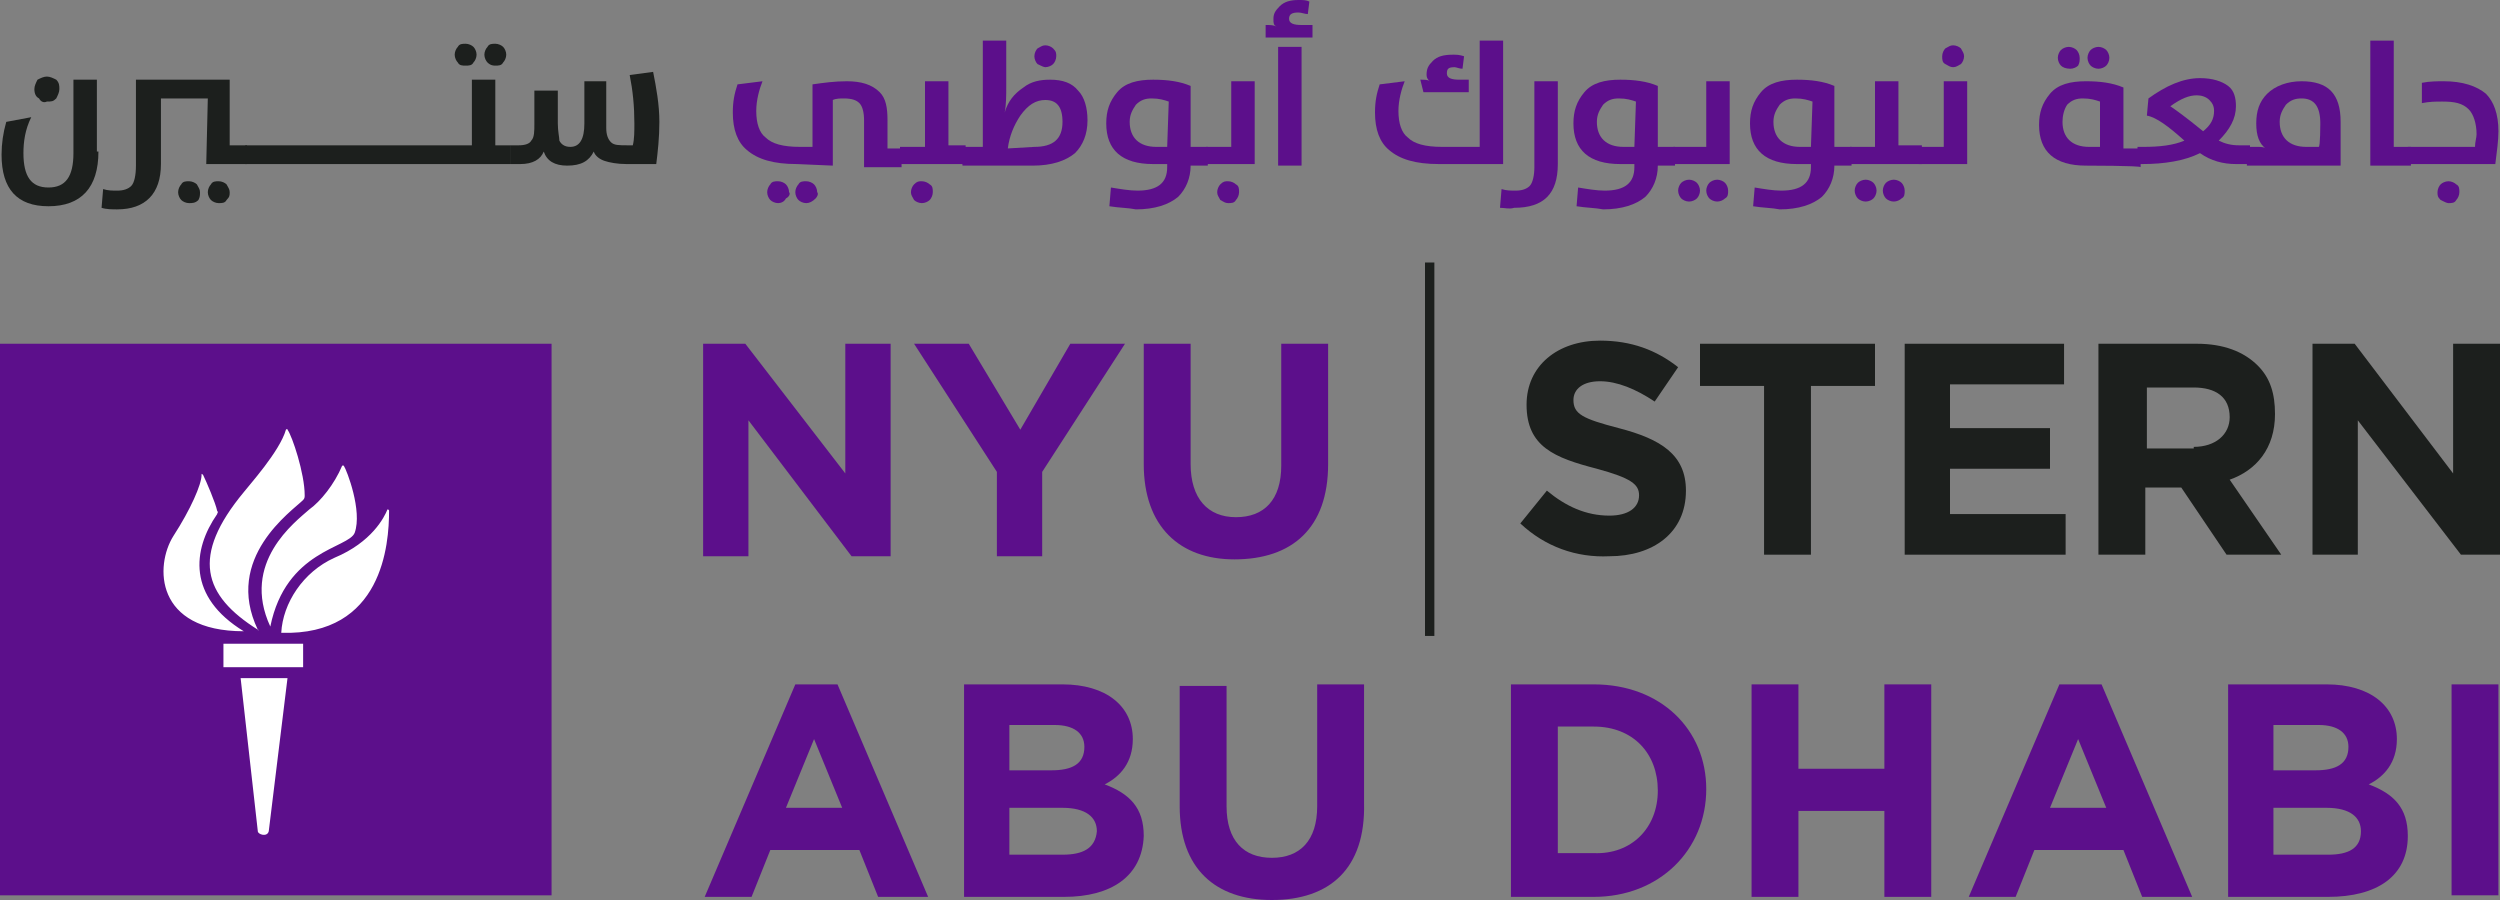<?xml version="1.0" encoding="UTF-8"?> <svg xmlns="http://www.w3.org/2000/svg" xmlns:xlink="http://www.w3.org/1999/xlink" width="160" height="57.6" version="1.1" id="b" x="0px" y="0px" viewBox="0 0 160 57.6" style="enable-background:new 0 0 160 57.6;" xml:space="preserve"><rect x="0" y="0" width="160" height="57.6" fill="#808080" stroke="none"/> <style type="text/css"> .st0{fill:#FFFFFF;} .st1{fill:#5C0F8B;} .st2{fill:#1C1F1D;} </style> <g id="c"> <g> <rect x="5.6" y="25.8" class="st0" width="23.1" height="28.5"></rect> <path class="st1" d="M15.6,40.4c-3.6-2.2-3.3-5.2-1.7-7.5c0-0.1,0.1-0.1,0-0.2c-0.1-0.5-0.7-1.9-0.9-2.3c-0.1-0.1-0.1-0.1-0.1,0 c0,0.6-0.7,2.2-1.8,3.9C9.9,36.2,9.9,40.4,15.6,40.4C15.6,40.5,15.6,40.5,15.6,40.4 M16.5,40.3c-2.2-4.6,2.2-7.6,2.9-8.3 c0.1-0.1,0.1-0.2,0.1-0.3c0-1.4-0.8-3.8-1.1-4.2c0-0.1-0.1,0-0.1,0c-0.4,1.4-2.4,3.6-2.7,4C12.2,35.6,13,38.1,16.5,40.3 C16.5,40.4,16.6,40.3,16.5,40.3 M17.3,40.1c1-4.9,5-5,5.4-6c0.5-1.4-0.5-4-0.7-4.3c0,0-0.1,0-0.1,0c-0.5,1.2-1.4,2.3-2.1,2.8 C18.9,33.4,15.4,36,17.3,40.1C17.2,40.1,17.3,40.1,17.3,40.1 M18,40.5c6.5,0.2,6.9-5.7,6.9-7.8c0-0.1-0.1-0.1-0.1-0.1 c-0.2,0.5-1,2.1-3.4,3.1C19.4,36.6,18.1,38.6,18,40.5C17.9,40.5,17.9,40.5,18,40.5 M19.4,41.2h-5.1v1.5h5.1V41.2z M16.5,53.2 c0,0.2,0.6,0.4,0.7,0l1.2-9.8h-3L16.5,53.2z M35.3,57.3H0V22h35.3L35.3,57.3L35.3,57.3z"></path> <path class="st2" d="M97.3,33.5l1.7-2.1c1.2,1,2.5,1.6,4,1.6c1.2,0,1.9-0.5,1.9-1.3v0c0-0.7-0.5-1.1-2.7-1.7 c-2.7-0.7-4.5-1.4-4.5-4.1v0c0-2.5,2-4.1,4.7-4.1c2,0,3.6,0.6,5,1.7l-1.5,2.2c-1.2-0.8-2.4-1.3-3.5-1.3s-1.7,0.5-1.7,1.2v0 c0,0.9,0.6,1.2,2.9,1.8c2.7,0.7,4.3,1.7,4.3,4v0c0,2.7-2.1,4.2-4.9,4.2C100.9,35.7,98.9,35,97.3,33.5"></path> <polygon class="st2" points="112.9,24.7 108.8,24.7 108.8,22 120,22 120,24.7 115.9,24.7 115.9,35.5 112.9,35.5 "></polygon> <polygon class="st2" points="121.9,22 132.1,22 132.1,24.6 124.8,24.6 124.8,27.4 131.2,27.4 131.2,30 124.8,30 124.8,32.9 132.2,32.9 132.2,35.5 121.9,35.5 "></polygon> <path class="st2" d="M140.4,28.6c1.4,0,2.3-0.8,2.3-1.9v0c0-1.3-0.9-1.9-2.3-1.9h-3v3.9H140.4z M134.4,22h6.2c1.7,0,3,0.5,3.9,1.4 c0.8,0.8,1.1,1.8,1.1,3.1v0c0,2.2-1.2,3.6-2.9,4.2l3.3,4.8h-3.5l-2.9-4.3h-2.3v4.3h-3V22L134.4,22z"></path> <polygon class="st2" points="148,22 150.7,22 157,30.3 157,22 160,22 160,35.5 157.5,35.5 150.9,26.9 150.9,35.5 148,35.5 "></polygon> <polygon class="st1" points="45,22 47.7,22 54.1,30.3 54.1,22 57,22 57,35.6 54.5,35.6 47.9,26.9 47.9,35.6 45,35.6 "></polygon> <polygon class="st1" points="63.8,30.2 58.5,22 62,22 65.3,27.5 68.5,22 72,22 66.7,30.2 66.7,35.6 63.8,35.6 "></polygon> <path class="st1" d="M73.2,29.7V22h3v7.7c0,2.2,1.1,3.4,2.9,3.4s2.9-1.1,2.9-3.3V22h3v7.7c0,4.1-2.3,6.1-6,6.1 C75.5,35.8,73.2,33.7,73.2,29.7"></path> <rect x="91.2" y="16.8" class="st2" width="0.6" height="23.9"></rect> <path class="st1" d="M90.9,5.1c0.3,0,0.5,0,0.6,0.1c-0.1-0.1-0.2-0.2-0.2-0.4c0-0.4,0.1-0.6,0.4-0.9c0.3-0.3,0.7-0.4,1.3-0.4 c0.2,0,0.4,0,0.7,0.1l-0.1,0.8c-0.2,0-0.4-0.1-0.5-0.1c-0.4,0-0.5,0.1-0.5,0.4c0,0.3,0.3,0.4,0.8,0.4h0.6v0.8h-2.9L90.9,5.1 L90.9,5.1L90.9,5.1z M92.1,10.5c-1.5,0-2.5-0.3-3.2-0.9C88.3,9.1,88,8.3,88,7.2c0-0.7,0.1-1.2,0.3-1.8l1.6-0.2 c-0.2,0.5-0.4,1.2-0.4,1.9c0,0.8,0.2,1.4,0.6,1.7c0.4,0.4,1.1,0.6,2.2,0.6h2.4V2.6h1.5v7.9H92.1z"></path> <path class="st1" d="M96,13.3l0.1-1.2c0.3,0.1,0.6,0.1,0.9,0.1c0.4,0,0.7-0.1,0.9-0.3c0.2-0.2,0.3-0.7,0.3-1.2V5.2h1.5v5.3 c0,1.9-0.9,2.8-2.8,2.8C96.6,13.4,96.3,13.3,96,13.3"></path> <path class="st1" d="M104.7,6.5c-0.3-0.1-0.6-0.2-1.1-0.2c-0.4,0-0.7,0.1-1,0.4c-0.2,0.3-0.4,0.6-0.4,1.1c0,1,0.6,1.6,1.7,1.6h0.7 L104.7,6.5L104.7,6.5L104.7,6.5z M100.9,13.2L101,12c0.6,0.1,1.2,0.2,1.7,0.2c1.3,0,1.9-0.5,1.9-1.5v-0.2h-0.9c-2,0-3-0.9-3-2.6 c0-0.8,0.2-1.4,0.7-2c0.5-0.6,1.3-0.8,2.3-0.8c0.9,0,1.7,0.1,2.4,0.4v3.9h1.1v1.2h-1.1v0c0,0.8-0.3,1.5-0.8,2 c-0.6,0.5-1.5,0.8-2.7,0.8C102.1,13.3,101.5,13.3,100.9,13.2"></path> <path class="st1" d="M110.4,12.7c-0.1,0.1-0.3,0.2-0.5,0.2c-0.2,0-0.4-0.1-0.5-0.2s-0.2-0.3-0.2-0.5c0-0.2,0.1-0.4,0.2-0.5 c0.1-0.1,0.3-0.2,0.5-0.2c0.2,0,0.4,0.1,0.5,0.2c0.1,0.1,0.2,0.3,0.2,0.5C110.6,12.4,110.6,12.6,110.4,12.7 M108.6,12.7 c-0.1,0.1-0.3,0.2-0.5,0.2c-0.2,0-0.4-0.1-0.5-0.2c-0.1-0.1-0.2-0.3-0.2-0.5c0-0.2,0.1-0.4,0.2-0.5c0.1-0.1,0.3-0.2,0.5-0.2 c0.2,0,0.4,0.1,0.5,0.2c0.1,0.1,0.2,0.3,0.2,0.5C108.8,12.4,108.7,12.6,108.6,12.7 M107.1,9.4h2.1V5.2h1.5v5.3h-3.6V9.4L107.1,9.4 z"></path> <path class="st1" d="M116,6.5c-0.3-0.1-0.6-0.2-1.1-0.2c-0.4,0-0.7,0.1-1,0.4c-0.2,0.3-0.4,0.6-0.4,1.1c0,1,0.6,1.6,1.7,1.6h0.7 L116,6.5L116,6.5z M112.2,13.2l0.1-1.2c0.6,0.1,1.2,0.2,1.7,0.2c1.3,0,1.9-0.5,1.9-1.5v-0.2h-0.9c-2,0-3-0.9-3-2.6 c0-0.8,0.2-1.4,0.7-2c0.5-0.6,1.3-0.8,2.3-0.8c0.9,0,1.7,0.1,2.4,0.4v3.9h1.1v1.2h-1.1v0c0,0.8-0.3,1.5-0.8,2 c-0.6,0.5-1.5,0.8-2.7,0.8C113.4,13.3,112.8,13.3,112.2,13.2"></path> <path class="st1" d="M121.7,12.7c-0.1,0.1-0.3,0.2-0.5,0.2c-0.2,0-0.4-0.1-0.5-0.2s-0.2-0.3-0.2-0.5c0-0.2,0.1-0.4,0.2-0.5 c0.1-0.1,0.3-0.2,0.5-0.2c0.2,0,0.4,0.1,0.5,0.2c0.1,0.1,0.2,0.3,0.2,0.5C121.9,12.4,121.9,12.6,121.7,12.7 M119.9,12.7 c-0.1,0.1-0.3,0.2-0.5,0.2c-0.2,0-0.4-0.1-0.5-0.2c-0.1-0.1-0.2-0.3-0.2-0.5c0-0.2,0.1-0.4,0.2-0.5c0.1-0.1,0.3-0.2,0.5-0.2 c0.2,0,0.4,0.1,0.5,0.2c0.1,0.1,0.2,0.3,0.2,0.5C120.1,12.4,120,12.6,119.9,12.7 M118.4,9.4h1.6V5.2h1.5v4.1h1.5v1.2h-4.6V9.4z"></path> <path class="st1" d="M124.5,4.1c-0.2-0.1-0.2-0.3-0.2-0.5c0-0.2,0.1-0.4,0.2-0.5c0.2-0.1,0.3-0.2,0.5-0.2s0.4,0.1,0.5,0.2 c0.1,0.2,0.2,0.3,0.2,0.5c0,0.2-0.1,0.4-0.2,0.5c-0.2,0.1-0.3,0.2-0.5,0.2S124.7,4.2,124.5,4.1 M122.8,9.4h1.6V5.2h1.5v5.3h-3.1 L122.8,9.4L122.8,9.4z"></path> <path class="st1" d="M133.8,4.2c-0.1-0.1-0.2-0.3-0.2-0.5c0-0.2,0.1-0.4,0.2-0.5c0.1-0.1,0.3-0.2,0.5-0.2c0.2,0,0.4,0.1,0.5,0.2 s0.2,0.3,0.2,0.5c0,0.2-0.1,0.4-0.2,0.5c-0.1,0.1-0.3,0.2-0.5,0.2C134.1,4.4,133.9,4.3,133.8,4.2 M134.4,6.5 c-0.3-0.1-0.6-0.2-1.1-0.2c-0.4,0-0.7,0.1-1,0.4C132.1,7,132,7.4,132,7.8c0,1,0.6,1.6,1.7,1.6h0.7V6.5L134.4,6.5z M131.9,4.2 c-0.1-0.1-0.2-0.3-0.2-0.5s0.1-0.4,0.2-0.5c0.1-0.1,0.3-0.2,0.5-0.2c0.2,0,0.4,0.1,0.5,0.2c0.1,0.1,0.2,0.3,0.2,0.5 S133.1,4,133,4.2c-0.1,0.1-0.3,0.2-0.5,0.2C132.2,4.4,132,4.3,131.9,4.2 M133.5,10.6c-2,0-3-0.9-3-2.6c0-0.8,0.2-1.4,0.7-2 c0.5-0.6,1.3-0.8,2.3-0.8c0.9,0,1.7,0.1,2.4,0.4v3.9h1.1v1.2C137,10.6,133.5,10.6,133.5,10.6z"></path> <path class="st1" d="M141,8.4c0.5-0.4,0.7-0.8,0.7-1.3c0-0.3-0.1-0.5-0.3-0.7c-0.2-0.2-0.5-0.3-0.8-0.3c-0.5,0-1,0.2-1.7,0.7 C139.2,7,139.9,7.5,141,8.4 M136.8,9.4h0.4c1,0,1.9-0.1,2.6-0.4c-1-0.9-1.8-1.5-2.4-1.6l0.1-1.1c1.1-0.8,2.2-1.3,3.3-1.3 c0.8,0,1.4,0.2,1.8,0.5c0.4,0.3,0.5,0.8,0.5,1.3c0,0.8-0.4,1.5-1.1,2.2c0.4,0.2,0.8,0.3,1.3,0.3h0.7v1.2h-0.9 c-0.8,0-1.6-0.2-2.3-0.7c-1,0.5-2.3,0.7-3.7,0.7h-0.3L136.8,9.4L136.8,9.4L136.8,9.4z"></path> <path class="st1" d="M148.5,7.9c0-1.1-0.4-1.6-1.2-1.6c-0.4,0-0.7,0.1-1,0.4c-0.2,0.3-0.4,0.6-0.4,1.1c0,1,0.6,1.6,1.7,1.6h0.8 C148.5,9.4,148.5,7.9,148.5,7.9z M143.8,10.6V9.4h0.6c0.3,0,0.5,0,0.6,0.1c-0.4-0.3-0.6-0.8-0.6-1.6s0.2-1.4,0.7-1.9 c0.5-0.5,1.3-0.8,2.2-0.8c1.7,0,2.5,0.8,2.5,2.6v2.8H143.8L143.8,10.6z"></path> <polygon class="st1" points="151.7,2.6 153.2,2.6 153.2,9.4 154.3,9.4 154.3,10.6 151.7,10.6 "></polygon> <path class="st1" d="M156.2,12.8c-0.2-0.2-0.2-0.3-0.2-0.5s0.1-0.4,0.2-0.5c0.1-0.1,0.3-0.2,0.5-0.2c0.2,0,0.4,0.1,0.5,0.2 c0.2,0.1,0.2,0.3,0.2,0.5s-0.1,0.4-0.2,0.5c-0.1,0.2-0.3,0.2-0.5,0.2C156.6,13,156.4,12.9,156.2,12.8 M154.1,9.4h4.3 c0-0.3,0.1-0.6,0.1-0.8c0-0.7-0.2-1.3-0.5-1.6c-0.4-0.4-0.9-0.5-1.7-0.5c-0.4,0-0.8,0-1.3,0.1V5.3c0.5-0.1,1-0.1,1.4-0.1 c1.2,0,2.1,0.3,2.7,0.8c0.5,0.5,0.8,1.3,0.8,2.4c0,0.6-0.1,1.3-0.2,2.1h-5.7L154.1,9.4L154.1,9.4L154.1,9.4z"></path> <path class="st1" d="M52.2,12.7C52,12.9,51.8,13,51.6,13c-0.2,0-0.4-0.1-0.5-0.2c-0.1-0.1-0.2-0.3-0.2-0.5c0-0.2,0.1-0.4,0.2-0.5 c0.1-0.2,0.3-0.2,0.5-0.2c0.2,0,0.4,0.1,0.5,0.2c0.1,0.1,0.2,0.3,0.2,0.5C52.4,12.4,52.3,12.6,52.2,12.7 M50.3,12.7 C50.2,12.9,50,13,49.8,13c-0.2,0-0.4-0.1-0.5-0.2c-0.1-0.1-0.2-0.3-0.2-0.5c0-0.2,0.1-0.4,0.2-0.5c0.1-0.2,0.3-0.2,0.5-0.2 c0.2,0,0.4,0.1,0.5,0.2c0.1,0.1,0.2,0.3,0.2,0.5C50.6,12.4,50.5,12.6,50.3,12.7 M51,10.5c-1.5,0-2.5-0.3-3.2-0.9 c-0.6-0.5-0.9-1.3-0.9-2.4c0-0.7,0.1-1.2,0.3-1.8l1.6-0.2c-0.2,0.5-0.4,1.2-0.4,1.9c0,0.8,0.2,1.4,0.6,1.7 c0.4,0.4,1.1,0.6,2.2,0.6h0.8v-4c0.7-0.1,1.4-0.2,2.2-0.2c0.9,0,1.6,0.2,2.1,0.7c0.4,0.4,0.5,1,0.5,1.8v1.8h0.9v1.2h-2.4V7.7 c0-0.5-0.1-0.9-0.3-1.1c-0.2-0.2-0.5-0.3-1-0.3c-0.2,0-0.5,0-0.7,0.1v4.2L51,10.5L51,10.5L51,10.5z"></path> <path class="st1" d="M58.5,12.8c-0.1-0.2-0.2-0.3-0.2-0.5s0.1-0.4,0.2-0.5c0.2-0.2,0.3-0.2,0.5-0.2c0.2,0,0.4,0.1,0.5,0.2 c0.2,0.1,0.2,0.3,0.2,0.5s-0.1,0.4-0.2,0.5C59.4,12.9,59.2,13,59,13C58.8,13,58.6,12.9,58.5,12.8 M57.6,9.4h1.6V5.2h1.5v4.1h1.1 v1.2h-4.2V9.4L57.6,9.4z"></path> <path class="st1" d="M66.4,4.1c-0.1-0.1-0.2-0.3-0.2-0.5c0-0.2,0.1-0.4,0.2-0.5c0.2-0.1,0.3-0.2,0.5-0.2c0.2,0,0.4,0.1,0.5,0.2 c0.2,0.2,0.2,0.3,0.2,0.5c0,0.2-0.1,0.4-0.2,0.5c-0.1,0.1-0.3,0.2-0.5,0.2C66.8,4.3,66.6,4.2,66.4,4.1 M66.2,9.4 c1.2,0,1.8-0.5,1.8-1.6c0-1-0.4-1.4-1.1-1.4c-0.6,0-1.1,0.3-1.6,1c-0.4,0.6-0.7,1.3-0.8,2.1L66.2,9.4L66.2,9.4z M61.5,9.4h1.4V2.6 h1.5v2.9c0,0.6,0,1.2-0.1,1.7l0,0c0.2-0.7,0.6-1.2,1.2-1.6c0.5-0.4,1.1-0.5,1.7-0.5c0.8,0,1.4,0.2,1.8,0.7 c0.4,0.4,0.6,1.1,0.6,1.9c0,0.9-0.3,1.6-0.8,2.1c-0.6,0.5-1.5,0.8-2.7,0.8h-4.5L61.5,9.4L61.5,9.4L61.5,9.4z"></path> <path class="st1" d="M74.8,6.5c-0.3-0.1-0.6-0.2-1.1-0.2c-0.4,0-0.7,0.1-1,0.4c-0.2,0.3-0.4,0.6-0.4,1.1c0,1,0.6,1.6,1.7,1.6h0.7 L74.8,6.5L74.8,6.5L74.8,6.5z M71,13.2l0.1-1.2c0.6,0.1,1.2,0.2,1.7,0.2c1.3,0,1.9-0.5,1.9-1.5v-0.2h-0.9c-2,0-3-0.9-3-2.6 c0-0.8,0.2-1.4,0.7-2c0.5-0.6,1.3-0.8,2.3-0.8c0.9,0,1.7,0.1,2.4,0.4v3.9h1.1v1.2h-1.1v0c0,0.8-0.3,1.5-0.8,2 c-0.6,0.5-1.5,0.8-2.7,0.8C72.2,13.3,71.6,13.3,71,13.2"></path> <path class="st1" d="M78.1,12.8c-0.1-0.2-0.2-0.3-0.2-0.5s0.1-0.4,0.2-0.5c0.2-0.2,0.3-0.2,0.5-0.2s0.4,0.1,0.5,0.2 c0.2,0.1,0.2,0.3,0.2,0.5s-0.1,0.4-0.2,0.5c-0.1,0.2-0.3,0.2-0.5,0.2S78.3,12.9,78.1,12.8 M77.2,9.4h1.6V5.2h1.5v5.3h-3.1 L77.2,9.4L77.2,9.4L77.2,9.4z"></path> <path class="st1" d="M81.8,3h1.5v7.6h-1.5V3z M81,1.6c0.3,0,0.5,0,0.7,0.1c-0.2-0.1-0.2-0.2-0.2-0.5c0-0.3,0.1-0.5,0.4-0.8 C82.2,0.1,82.6,0,83.1,0c0.3,0,0.5,0,0.7,0.1l-0.1,0.8c-0.2,0-0.4-0.1-0.6-0.1c-0.4,0-0.6,0.1-0.6,0.4c0,0.3,0.3,0.4,0.8,0.4h0.7 v0.8H81L81,1.6L81,1.6L81,1.6z"></path> <path class="st2" d="M2.5,6.3C2.3,6.2,2.2,6,2.2,5.7c0-0.2,0.1-0.4,0.2-0.6C2.6,5,2.8,4.9,3,4.9c0.2,0,0.4,0.1,0.6,0.2 c0.2,0.2,0.2,0.4,0.2,0.6c0,0.2-0.1,0.4-0.2,0.6C3.4,6.5,3.3,6.5,3,6.5C2.8,6.6,2.6,6.5,2.5,6.3 M6.3,9.7c0,2.3-1.1,3.5-3.2,3.5 c-2,0-3-1.1-3-3.3c0-0.7,0.1-1.4,0.3-2.1l1.6-0.3C1.6,8.3,1.5,9.1,1.5,9.8c0,1.5,0.5,2.2,1.6,2.2s1.6-0.7,1.6-2.2V5.1h1.5V9.7 L6.3,9.7z"></path> <path class="st2" d="M14.5,12.8C14.4,13,14.2,13,14,13c-0.2,0-0.4-0.1-0.5-0.2c-0.1-0.1-0.2-0.3-0.2-0.5s0.1-0.4,0.2-0.5 c0.1-0.2,0.3-0.2,0.5-0.2c0.2,0,0.4,0.1,0.5,0.2c0.1,0.2,0.2,0.3,0.2,0.5S14.7,12.6,14.5,12.8 M12.7,12.8C12.5,13,12.3,13,12.1,13 c-0.2,0-0.4-0.1-0.5-0.2c-0.1-0.1-0.2-0.3-0.2-0.5s0.1-0.4,0.2-0.5c0.1-0.2,0.3-0.2,0.5-0.2c0.2,0,0.4,0.1,0.5,0.2 c0.1,0.2,0.2,0.3,0.2,0.5S12.8,12.6,12.7,12.8 M10.3,6.3v4.2c0,1.9-1,2.9-2.8,2.9c-0.3,0-0.7,0-1-0.1l0.1-1.2 c0.3,0.1,0.6,0.1,0.9,0.1c0.4,0,0.7-0.1,0.9-0.3c0.2-0.2,0.3-0.7,0.3-1.3V5.1h6v4.2h1.1v1.2h-2.6l0.1-4.2L10.3,6.3L10.3,6.3z"></path> <path class="st2" d="M31.2,4C31.1,3.9,31,3.7,31,3.5c0-0.2,0.1-0.4,0.2-0.5c0.1-0.2,0.3-0.2,0.5-0.2c0.2,0,0.4,0.1,0.5,0.2 c0.1,0.1,0.2,0.3,0.2,0.5c0,0.2-0.1,0.4-0.2,0.5c-0.1,0.2-0.3,0.2-0.5,0.2C31.6,4.2,31.4,4.2,31.2,4 M29.3,4 c-0.1-0.1-0.2-0.3-0.2-0.5c0-0.2,0.1-0.4,0.2-0.5c0.1-0.2,0.3-0.2,0.5-0.2s0.4,0.1,0.5,0.2s0.2,0.3,0.2,0.5c0,0.2-0.1,0.4-0.2,0.5 c-0.1,0.2-0.3,0.2-0.5,0.2S29.4,4.2,29.3,4 M15.7,9.3h14.5V5.1h1.5v4.2h1v1.2h-17V9.3z"></path> <path class="st2" d="M32.6,9.3h0.6c0.4,0,0.7-0.1,0.8-0.3c0.2-0.2,0.2-0.6,0.2-1.1V5.8h1.5v2.1c0,0.5,0.1,0.9,0.1,1.1 c0.1,0.2,0.3,0.4,0.7,0.4c0.6,0,0.9-0.5,0.9-1.5V5.2h1.4v3c0,0.4,0.1,0.7,0.3,0.9s0.5,0.2,1.1,0.2h0.3c0.1-0.4,0.1-0.9,0.1-1.4 c0-1.1-0.1-2.1-0.3-3.1l1.5-0.2c0.2,1,0.4,2.1,0.4,3.2c0,1-0.1,1.9-0.2,2.7h-1.9c-0.6,0-1.1-0.1-1.4-0.2c-0.3-0.1-0.6-0.3-0.7-0.6 c-0.3,0.6-0.8,0.9-1.7,0.9c-0.8,0-1.3-0.3-1.5-0.9c-0.2,0.5-0.7,0.8-1.5,0.8h-0.6V9.3C32.6,9.3,32.6,9.3,32.6,9.3z"></path> <path class="st1" d="M52.1,47.3l-1.8,4.4h3.6L52.1,47.3L52.1,47.3z M56.2,57.4l-1.2-3h-5.7l-1.2,3h-3l5.8-13.6h2.7l5.8,13.6 L56.2,57.4L56.2,57.4z"></path> <path class="st1" d="M70.2,53.2c0-0.9-0.7-1.5-2.2-1.5h-3.4v3H68C69.3,54.7,70.1,54.3,70.2,53.2L70.2,53.2L70.2,53.2z M69.4,47.8 c0-0.9-0.7-1.4-1.9-1.4h-2.9v2.9h2.7C68.6,49.3,69.4,48.9,69.4,47.8L69.4,47.8L69.4,47.8z M68.1,57.4h-6.4V43.8h6.3 c2.8,0,4.5,1.4,4.5,3.5v0c0,1.5-0.8,2.4-1.8,2.9c1.6,0.6,2.5,1.5,2.5,3.3v0C73.1,56.1,71.1,57.4,68.1,57.4"></path> <path class="st1" d="M81.4,57.6c-3.6,0-5.9-2-5.9-6v-7.7h3v7.7c0,2.2,1.1,3.3,2.9,3.3s2.9-1.1,2.9-3.3v-7.8h3v7.6 C87.4,55.6,85.1,57.6,81.4,57.6"></path> <path class="st1" d="M106.1,50.6c0-2.4-1.6-4.1-4.1-4.1h-2.3v8.1h2.3C104.4,54.7,106.1,53,106.1,50.6L106.1,50.6z M102,57.4h-5.3 V43.8h5.3c4.3,0,7.2,2.9,7.2,6.7v0C109.2,54.4,106.2,57.4,102,57.4"></path> <polygon class="st1" points="120.6,57.4 120.6,51.9 115.1,51.9 115.1,57.4 112.1,57.4 112.1,43.8 115.1,43.8 115.1,49.2 120.6,49.2 120.6,43.8 123.6,43.8 123.6,57.4 "></polygon> <path class="st1" d="M133,47.3l-1.8,4.4h3.6L133,47.3z M137.1,57.4l-1.2-3h-5.7l-1.2,3h-3l5.8-13.6h2.7l5.8,13.6L137.1,57.4 L137.1,57.4z"></path> <path class="st1" d="M151.1,53.2c0-0.9-0.7-1.5-2.2-1.5h-3.4v3h3.5C150.3,54.7,151.1,54.3,151.1,53.2L151.1,53.2L151.1,53.2 L151.1,53.2z M150.3,47.8c0-0.9-0.7-1.4-1.9-1.4h-2.9v2.9h2.7C149.5,49.3,150.3,48.9,150.3,47.8L150.3,47.8z M149,57.4h-6.4V43.8 h6.3c2.8,0,4.5,1.4,4.5,3.5v0c0,1.5-0.8,2.4-1.8,2.9c1.6,0.6,2.5,1.5,2.5,3.3v0C154.1,56.1,152.1,57.4,149,57.4"></path> <rect x="156.9" y="43.8" class="st1" width="3" height="13.5"></rect> </g> </g> </svg> 